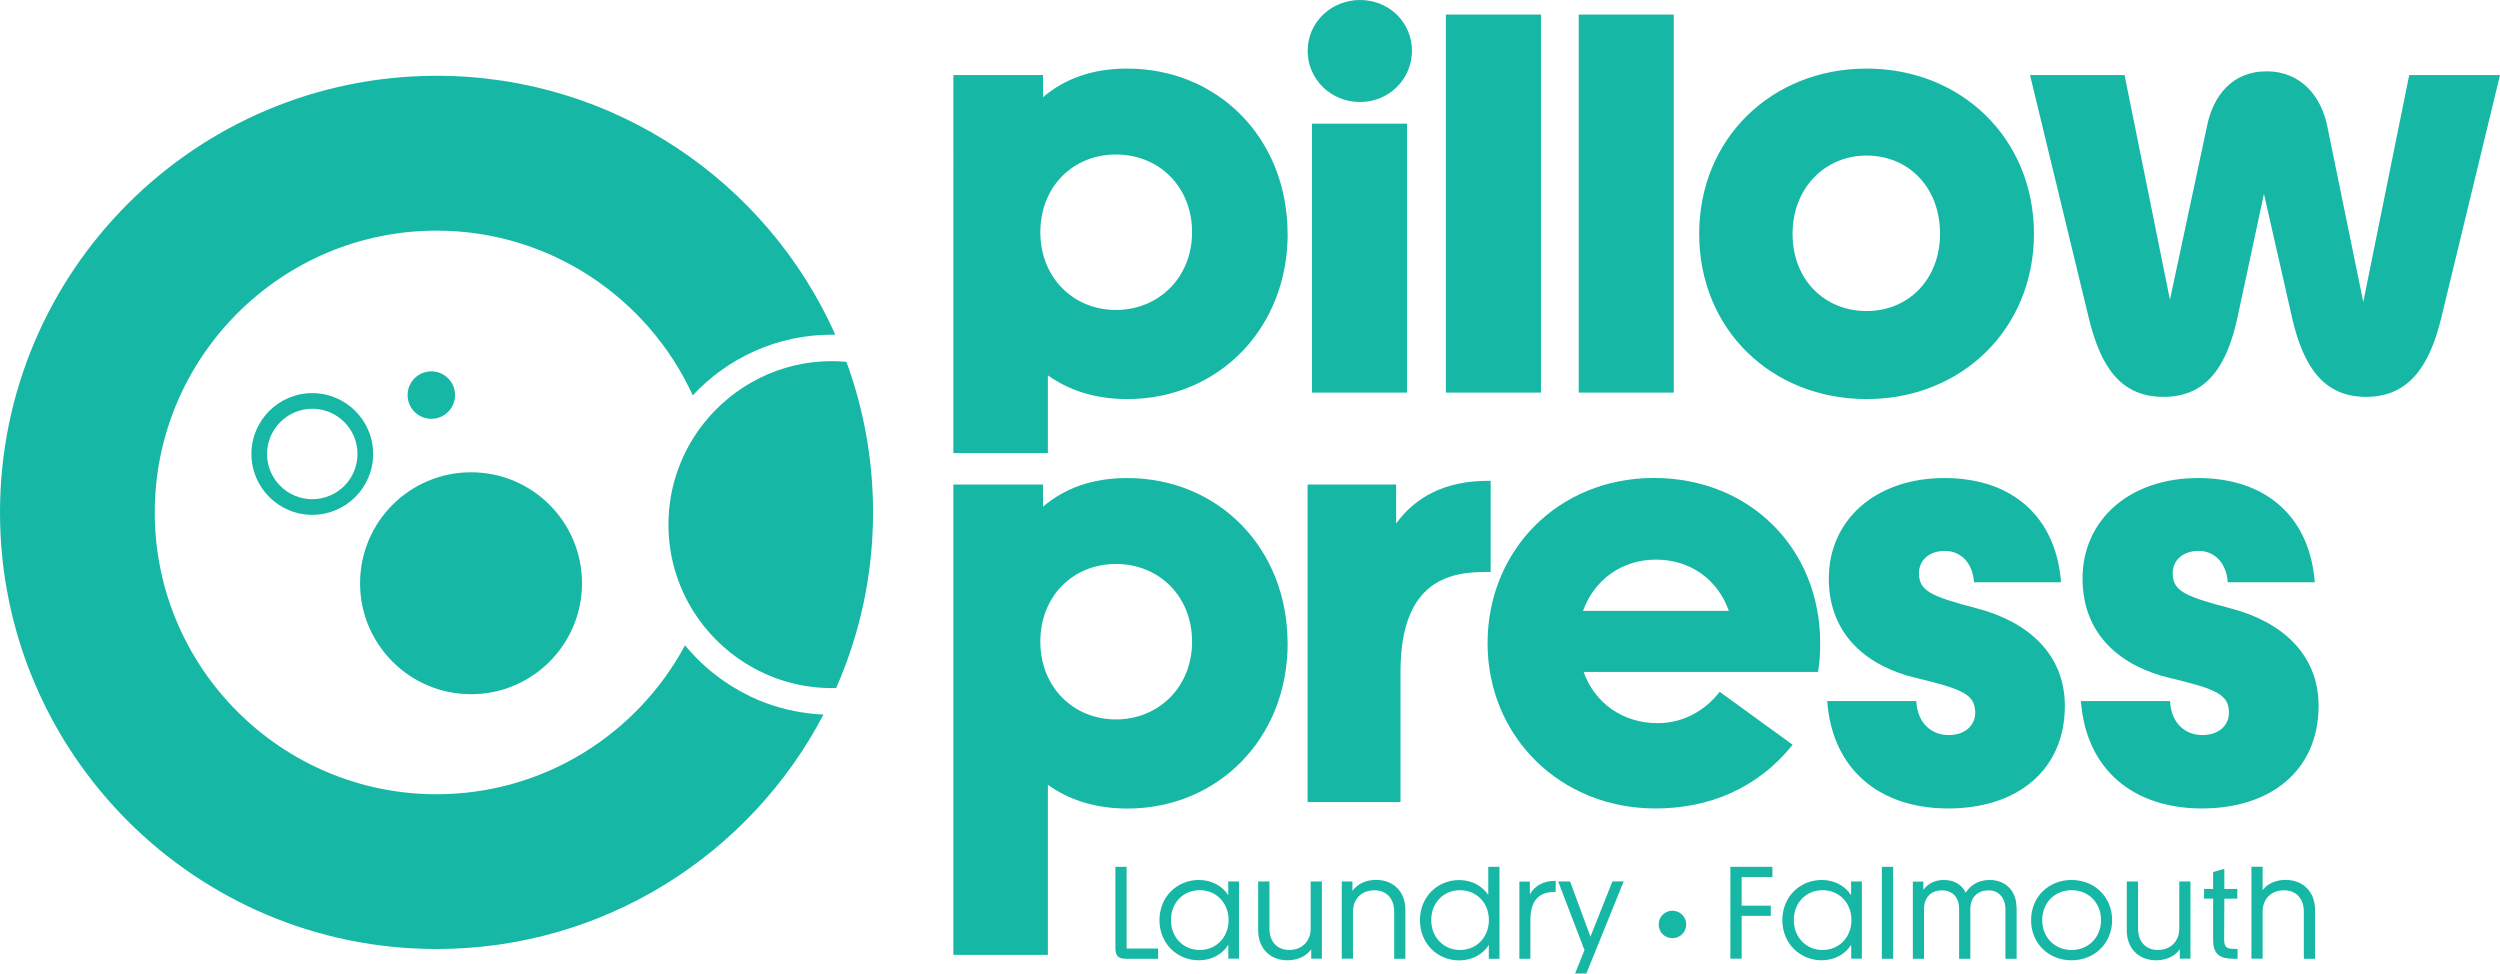 <?xml version="1.0" encoding="UTF-8"?>
<svg id="Layer_2" data-name="Layer 2" xmlns="http://www.w3.org/2000/svg" viewBox="0 0 281.4 109.58">
  <defs>
    <style>
      .cls-1 {
        fill: #16b7a4;
      }
    </style>
  </defs>
  <g id="Layer_1-2" data-name="Layer 1">
    <g>
      <path class="cls-1" d="M144.94,26.32c0,10.7-7.84,18.6-18.05,18.6-3.59,0-6.56-.97-8.94-2.67v8.75h-10.64V8.45h10.09v2.49c2.37-2.01,5.41-3.22,9.48-3.22,10.21,0,18.05,7.84,18.05,18.6ZM134.18,26.14c0-5.11-3.71-8.75-8.57-8.75s-8.51,3.65-8.51,8.75,3.71,8.75,8.51,8.75,8.57-3.65,8.57-8.75Z"/>
      <path class="cls-1" d="M147.19,5.71c0-3.16,2.61-5.71,5.9-5.71s5.84,2.55,5.84,5.71-2.55,5.77-5.84,5.77-5.9-2.55-5.9-5.77ZM147.68,44.19V13.92h10.7v30.27h-10.7Z"/>
      <path class="cls-1" d="M162.75,44.19V1.64h10.7v42.55h-10.7Z"/>
      <path class="cls-1" d="M177.7,44.19V1.64h10.7v42.55h-10.7Z"/>
      <path class="cls-1" d="M191.26,26.32c0-10.7,8.14-18.6,18.84-18.6s18.84,7.9,18.84,18.6-8.14,18.6-18.84,18.6-18.84-7.84-18.84-18.6ZM218.37,26.32c0-5.29-3.59-8.81-8.27-8.81s-8.33,3.65-8.33,8.81,3.59,8.69,8.33,8.69,8.27-3.59,8.27-8.69Z"/>
      <path class="cls-1" d="M271.19,8.45h10.21l-6.63,27.41c-1.34,5.47-3.71,8.81-8.45,8.81s-7.05-3.34-8.33-8.93l-3.16-13.92-2.98,13.92c-1.22,5.59-3.53,8.93-8.33,8.93s-7.05-3.34-8.39-8.81l-6.63-27.41h10.64l5.11,25.29,4.19-19.63c.67-3.22,2.73-6.08,6.69-6.08s6.14,2.92,6.81,6.08l4.07,19.88,5.17-25.53Z"/>
    </g>
    <g>
      <path class="cls-1" d="M144.94,72.41c0,10.7-7.84,18.6-18.05,18.6-3.59,0-6.56-.97-8.94-2.67v19.14h-10.64v-52.94h10.09v2.49c2.37-2.01,5.41-3.22,9.48-3.22,10.21,0,18.05,7.84,18.05,18.6ZM134.18,72.23c0-5.11-3.71-8.75-8.57-8.75s-8.51,3.65-8.51,8.75,3.71,8.75,8.51,8.75,8.57-3.65,8.57-8.75Z"/>
      <path class="cls-1" d="M167.79,54.11v10.27h-.49c-4.01,0-9.66.85-9.66,11.25v14.65h-10.46v-35.74h9.97v4.38c2.19-2.98,5.47-4.8,10.39-4.8h.24Z"/>
      <path class="cls-1" d="M204.63,75.63h-26.38c1.22,3.46,4.38,5.77,8.33,5.77,2.8,0,5.29-1.34,6.99-3.53l8.21,5.96c-3.95,4.92-9.42,7.17-15.44,7.17-10.76,0-18.9-8.14-18.9-18.6s7.96-18.6,18.72-18.6,18.72,7.9,18.72,18.6c0,1.16-.06,2.19-.24,3.22ZM194.6,68.76c-1.28-3.59-4.38-5.77-8.21-5.77s-6.93,2.25-8.21,5.77h16.41Z"/>
      <path class="cls-1" d="M205.67,78.91h10.03c.12,2.49,1.7,3.83,3.65,3.83,1.82,0,2.98-1.09,2.98-2.49,0-2.07-1.34-2.67-6.69-3.95-5.17-1.22-9.79-4.62-9.79-11.18s5.23-11.31,13.01-11.31,12.58,4.5,13.13,11.73h-9.79c-.18-2.31-1.58-3.53-3.28-3.53-1.88,0-2.92,1.15-2.92,2.49,0,2.01,1.28,2.61,6.63,4.01,5.53,1.46,9.79,5.05,9.79,10.94,0,7.23-5.35,11.55-13.13,11.55s-13.07-4.44-13.62-12.1Z"/>
      <path class="cls-1" d="M234.23,78.91h10.03c.12,2.49,1.7,3.83,3.65,3.83,1.82,0,2.98-1.09,2.98-2.49,0-2.07-1.34-2.67-6.69-3.95-5.17-1.22-9.79-4.62-9.79-11.18s5.23-11.31,13.01-11.31,12.58,4.5,13.13,11.73h-9.79c-.18-2.31-1.58-3.53-3.28-3.53-1.88,0-2.92,1.15-2.92,2.49,0,2.01,1.28,2.61,6.63,4.01,5.53,1.46,9.79,5.05,9.79,10.94,0,7.23-5.35,11.55-13.13,11.55s-13.07-4.44-13.62-12.1Z"/>
    </g>
    <g>
      <path class="cls-1" d="M84.37,78.34c-1.56-.75-3.01-1.69-4.33-2.77-.79-.65-1.54-1.36-2.23-2.12-.23-.25-.45-.51-.67-.78-.01-.01-.02-.03-.03-.04-5.35,9.97-15.88,16.77-27.97,16.77-17.49,0-31.72-14.23-31.72-31.72s14.23-31.72,31.72-31.72c12.79,0,23.82,7.61,28.84,18.54,3.91-4.2,9.48-6.83,15.66-6.83.13,0,.25,0,.38,0-7.66-17.17-24.87-29.14-44.88-29.14C22,8.55,0,30.54,0,57.68s22,49.14,49.14,49.14c18.93,0,35.35-10.71,43.55-26.39-2.24-.1-4.4-.54-6.41-1.27-.66-.24-1.3-.51-1.92-.81Z"/>
      <path class="cls-1" d="M95.27,40.73c-.54-.05-1.08-.08-1.63-.08-5.84,0-11.05,2.74-14.42,6.99-2.49,3.14-3.98,7.1-3.98,11.41,0,3.9,1.22,7.52,3.3,10.5,3.33,4.77,8.85,7.9,15.1,7.9.16,0,.32,0,.48-.01,2.66-6.05,4.15-12.73,4.15-19.77,0-5.96-1.06-11.66-3-16.95Z"/>
    </g>
    <path class="cls-1" d="M35.15,57.95c-3.78,0-6.85-3.07-6.85-6.85s3.07-6.85,6.85-6.85,6.85,3.07,6.85,6.85-3.07,6.85-6.85,6.85ZM35.15,46.01c-2.8,0-5.09,2.28-5.09,5.09s2.28,5.09,5.09,5.09,5.09-2.28,5.09-5.09-2.28-5.09-5.09-5.09Z"/>
    <circle class="cls-1" cx="53.02" cy="65.65" r="12.49"/>
    <circle class="cls-1" cx="48.55" cy="44.47" r="2.67"/>
    <g>
      <path class="cls-1" d="M126.76,107.92c-.92,0-1.21-.33-1.21-1.24v-9.11h1.26v9.2h3.55v1.15h-3.59Z"/>
      <path class="cls-1" d="M138.26,99.22h1.2v8.69h-1.2v-1.57c-.65,1.06-1.88,1.75-3.31,1.75-2.48,0-4.44-1.91-4.44-4.52s1.95-4.52,4.44-4.52c1.38,0,2.62.64,3.3,1.71v-1.54ZM138.29,103.56c0-1.94-1.39-3.36-3.25-3.36s-3.24,1.42-3.24,3.36,1.39,3.37,3.24,3.37,3.25-1.42,3.25-3.37Z"/>
      <path class="cls-1" d="M147.53,99.22h1.26v8.69h-1.2v-1.06c-.56.8-1.57,1.24-2.66,1.24-2,0-3.31-1.36-3.31-3.37v-5.5h1.27v5.31c0,1.49.89,2.4,2.23,2.4,1.43,0,2.41-.98,2.41-2.41v-5.29Z"/>
      <path class="cls-1" d="M158.19,102.42v5.5h-1.26v-5.31c0-1.49-.89-2.4-2.23-2.4-1.45,0-2.41.98-2.41,2.41v5.29h-1.26v-8.69h1.2v1.06c.56-.8,1.55-1.24,2.65-1.24,2.01,0,3.31,1.36,3.31,3.37Z"/>
      <path class="cls-1" d="M167.52,97.57h1.26v10.35h-1.2v-1.57c-.65,1.08-1.89,1.75-3.33,1.75-2.48,0-4.42-1.91-4.42-4.52s1.94-4.52,4.42-4.52c1.38,0,2.57.64,3.27,1.67v-3.15ZM167.59,103.56c0-1.94-1.39-3.36-3.25-3.36s-3.24,1.42-3.24,3.36,1.39,3.37,3.24,3.37,3.25-1.42,3.25-3.37Z"/>
      <path class="cls-1" d="M175.11,99.15v1.24h-.09c-1.55,0-2.76.71-2.76,3.15v4.38h-1.24v-8.69h1.18v1.46c.53-1.02,1.57-1.54,2.84-1.54h.07Z"/>
      <path class="cls-1" d="M181.5,99.21h1.26l-4.2,10.37h-1.27l1.06-2.63-2.96-7.73h1.34l2.29,6.22,2.47-6.22Z"/>
      <path class="cls-1" d="M186.7,104.06c-.01-.87.7-1.55,1.55-1.55s1.55.68,1.55,1.54-.68,1.55-1.55,1.55-1.55-.67-1.55-1.54Z"/>
      <path class="cls-1" d="M194.77,107.92v-10.35h4.73v1.15h-3.46v3.22h3.28v1.15h-3.28v4.82h-1.27Z"/>
      <path class="cls-1" d="M208.37,99.22h1.2v8.69h-1.2v-1.57c-.65,1.06-1.88,1.75-3.31,1.75-2.48,0-4.44-1.91-4.44-4.52s1.95-4.52,4.44-4.52c1.38,0,2.62.64,3.3,1.71v-1.54ZM208.4,103.56c0-1.94-1.39-3.36-3.25-3.36s-3.24,1.42-3.24,3.36,1.39,3.37,3.24,3.37,3.25-1.42,3.25-3.37Z"/>
      <path class="cls-1" d="M211.82,107.92v-10.35h1.27v10.35h-1.27Z"/>
      <path class="cls-1" d="M226.99,102.09v5.83h-1.26v-5.59c0-1.27-.77-2.11-1.89-2.11-1.3,0-2.06.84-2.06,2.11v5.59h-1.26v-5.59c0-1.38-.78-2.11-1.94-2.11-1.27,0-2.01.84-2.01,2.11v5.59h-1.26v-8.69h1.18v.93c.49-.69,1.33-1.11,2.29-1.11,1.3,0,2.1.62,2.48,1.43.49-.78,1.38-1.43,2.69-1.43,1.8,0,3.02,1.23,3.02,3.05Z"/>
      <path class="cls-1" d="M228.62,103.57c0-2.6,1.95-4.52,4.55-4.52s4.57,1.92,4.57,4.52-1.97,4.52-4.57,4.52-4.55-1.91-4.55-4.52ZM236.49,103.57c0-1.97-1.41-3.37-3.31-3.37s-3.31,1.42-3.31,3.37,1.42,3.36,3.31,3.36,3.31-1.42,3.31-3.36Z"/>
      <path class="cls-1" d="M245.3,99.22h1.26v8.69h-1.2v-1.06c-.56.8-1.57,1.24-2.66,1.24-2,0-3.31-1.36-3.31-3.37v-5.5h1.27v5.31c0,1.49.89,2.4,2.23,2.4,1.43,0,2.41-.98,2.41-2.41v-5.29Z"/>
      <path class="cls-1" d="M251.86,106.81v1.11h-.34c-1.49,0-2.41-.35-2.41-2.11v-4.66h-1.02v-1.09h1.02v-1.91l1.26-.35v2.26h1.46v1.09h-1.46l-.02,4.61c0,.98.38,1.05,1.36,1.05h.15Z"/>
      <path class="cls-1" d="M260.58,102.42v5.5h-1.26v-5.31c0-1.49-.89-2.4-2.23-2.4-1.45,0-2.41.98-2.41,2.41v5.29h-1.26v-10.35h1.26v2.63c.56-.74,1.52-1.15,2.57-1.15,2.01,0,3.33,1.36,3.33,3.37Z"/>
    </g>
  </g>
</svg>